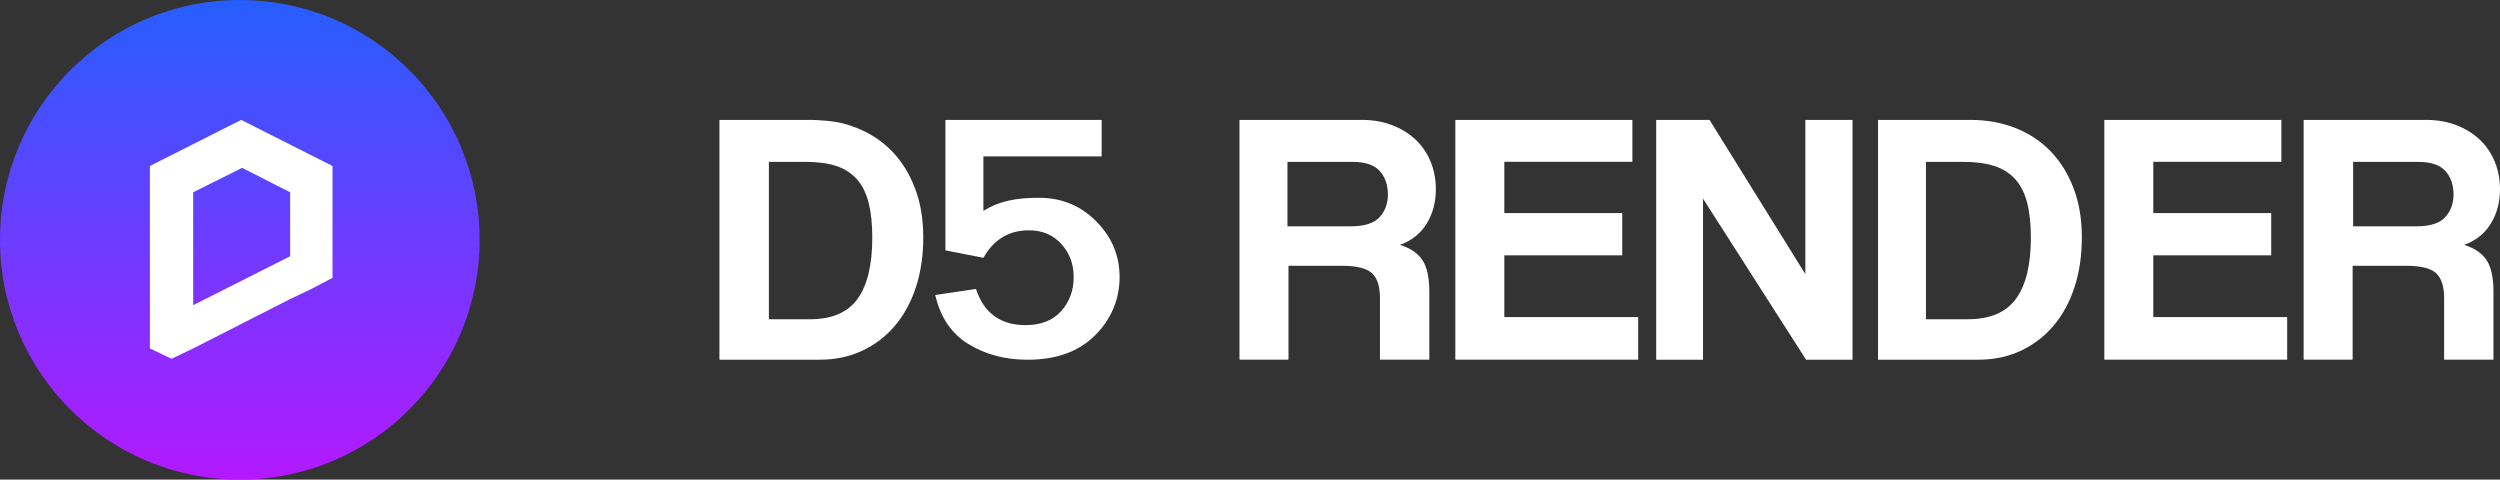<?xml version="1.0" encoding="UTF-8"?>
<svg id="Layer_2" xmlns="http://www.w3.org/2000/svg" xmlns:xlink="http://www.w3.org/1999/xlink" viewBox="0 0 1668 320">
  <rect x="0" y="0" width="1668" height="320" fill="#333333" stroke="none"/>
  <defs>
    <style>
      .cls-1 {
        fill: #fff;
        fill-rule: evenodd;
      }

      .cls-2 {
        fill: url(#linear-gradient);
      }
    </style>
    <linearGradient id="linear-gradient" x1="-85.73" y1="700.07" x2="-85.73" y2="699.07" gradientTransform="translate(27594 224021) scale(320 -320)" gradientUnits="userSpaceOnUse">
      <stop offset="0" stop-color="#265eff"/>
      <stop offset="1" stop-color="#b319ff"/>
    </linearGradient>
  </defs>
  <g id="Layer_1-2" data-name="Layer_1">
    <g id="d5render-logo-hor-gradient-white-en">
      <path id="Shape" class="cls-1" d="M908.6,80c7.43,0,14.17,1.16,20.22,3.49,6.05,2.33,11.26,5.54,15.62,9.64,4.36,4.1,7.71,9,10.05,14.7,2.34,5.7,3.51,11.85,3.51,18.43,0,8.67-2.06,16.35-6.17,23.01-4.12,6.67-10.05,11.37-17.8,14.1,7.1,2.25,12.15,5.7,15.13,10.36,2.99,4.66,4.48,11.65,4.48,20.96v45.3h-32.93v-41.2c0-7.71-1.78-13.21-5.33-16.51-3.55-3.29-10.17-4.94-19.86-4.94h-35.84v62.65h-32.69V80h81.6ZM1089.13,80v27.95h-85.45v34.22h78.67v28.19h-78.67v41.2h89.32v28.43h-122V80h118.13ZM1140.6,80l63.93,102.89v-102.89h31.48v160h-30.99l-68.77-107.47v107.47h-31.24V80h35.6ZM1314.86,80c10.75,0,20.7,1.81,29.85,5.42,9.15,3.61,16.97,8.8,23.47,15.54s11.59,14.94,15.29,24.58c3.69,9.64,5.54,20.56,5.54,32.77s-1.64,23.33-4.93,33.37c-3.29,10.04-7.98,18.63-14.08,25.78-6.1,7.15-13.4,12.69-21.9,16.63-8.51,3.94-17.89,5.9-28.16,5.9h-66.92V80h61.86ZM1522.13,80v27.95h-85.45v34.22h78.67v28.19h-78.67v41.2h89.32v28.43h-122V80h118.13ZM1618.6,80c7.43,0,14.17,1.16,20.22,3.49,6.05,2.33,11.26,5.54,15.62,9.64,4.36,4.1,7.71,9,10.05,14.7,2.34,5.7,3.51,11.85,3.51,18.43,0,8.67-2.06,16.35-6.17,23.01-4.12,6.67-10.05,11.37-17.8,14.1,7.1,2.25,12.15,5.7,15.13,10.36,2.99,4.66,4.48,11.65,4.48,20.96v45.3h-32.93v-41.2c0-7.71-1.78-13.21-5.33-16.51-3.55-3.29-10.17-4.94-19.86-4.94h-35.84v62.65h-32.69V80h81.6ZM1310.03,108h-25.03v105h27.95c14.75,0,25.44-4.54,32.08-13.61,6.64-9.07,9.97-22.68,9.97-40.82,0-8.99-.81-16.7-2.43-23.12-1.62-6.42-4.25-11.68-7.9-15.77-3.65-4.09-8.3-7.06-13.98-8.91-5.67-1.85-12.56-2.77-20.66-2.77ZM902.45,108h-43.45v43h42.24c9.06,0,15.46-2.02,19.18-6.07,3.72-4.05,5.58-9.15,5.58-15.31s-1.82-11.5-5.46-15.55c-3.64-4.05-9.67-6.07-18.09-6.07ZM1613.45,108h-43.45v43h42.24c9.06,0,15.46-2.02,19.18-6.07,3.72-4.05,5.58-9.15,5.58-15.31s-1.82-11.5-5.46-15.55c-3.64-4.05-9.67-6.07-18.09-6.07Z"/>
      <path id="Combined-Shape" class="cls-1" d="M735.02,80v24.36h-78.89v36.35c10.28-6.49,21.77-8.76,36.97-8.76s27.89,5.23,38.29,15.7c10.4,10.47,15.61,22.9,15.61,37.29s-5.45,27.94-16.35,38.79c-10.9,10.85-25.87,16.28-44.92,16.28-15.13,0-28.35-3.5-39.68-10.51-11.32-7-18.68-17.89-22.05-32.67l27.18-4.04c5.3,16.08,16.32,24.13,33.05,24.13,10.29,0,18.22-3.12,23.78-9.35s8.35-13.78,8.35-22.63-2.76-16.18-8.29-22.22c-5.53-6.04-12.71-9.06-21.54-9.06-13.36,0-23.49,6.12-30.4,18.35l-25.34-4.96v-87.04h104.23ZM541.86,80c14.75.58,20.7,1.81,29.85,5.42,9.15,3.61,16.97,8.8,23.47,15.54s11.59,14.94,15.28,24.58c3.69,9.64,5.54,20.56,5.54,32.77s-1.64,23.33-4.93,33.37c-3.29,10.04-7.98,18.63-14.08,25.78s-13.4,12.69-21.9,16.63-17.89,5.9-28.16,5.9h-66.92V80h61.86ZM537.68,108h-24.68v105h27.55c14.53,0,25.08-4.54,31.62-13.61,6.55-9.07,9.82-22.68,9.82-40.82,0-8.99-.8-16.7-2.4-23.12-1.6-6.42-4.19-11.68-7.79-15.77-3.59-4.09-8.19-7.06-13.78-8.91-5.59-1.85-12.38-2.77-20.36-2.77Z"/>
      <g id="Logo_x2F_Icon_x2F_02">
        <circle id="Oval-BG" class="cls-2" cx="160" cy="160" r="160"/>
        <g id="Logo">
          <path class="cls-1" d="M114.44,239.37l-14.44-6.9v-121.73l60.92-30.75,60.92,30.75v74.67l-14.44,7.53-14.44,6.9-64.06,32.63-14.44,6.9ZM128.89,128.31v75.29l64.69-32.63v-42.67l-32.03-16.31-32.66,16.31Z"/>
        </g>
      </g>
    </g>
  </g>
</svg>